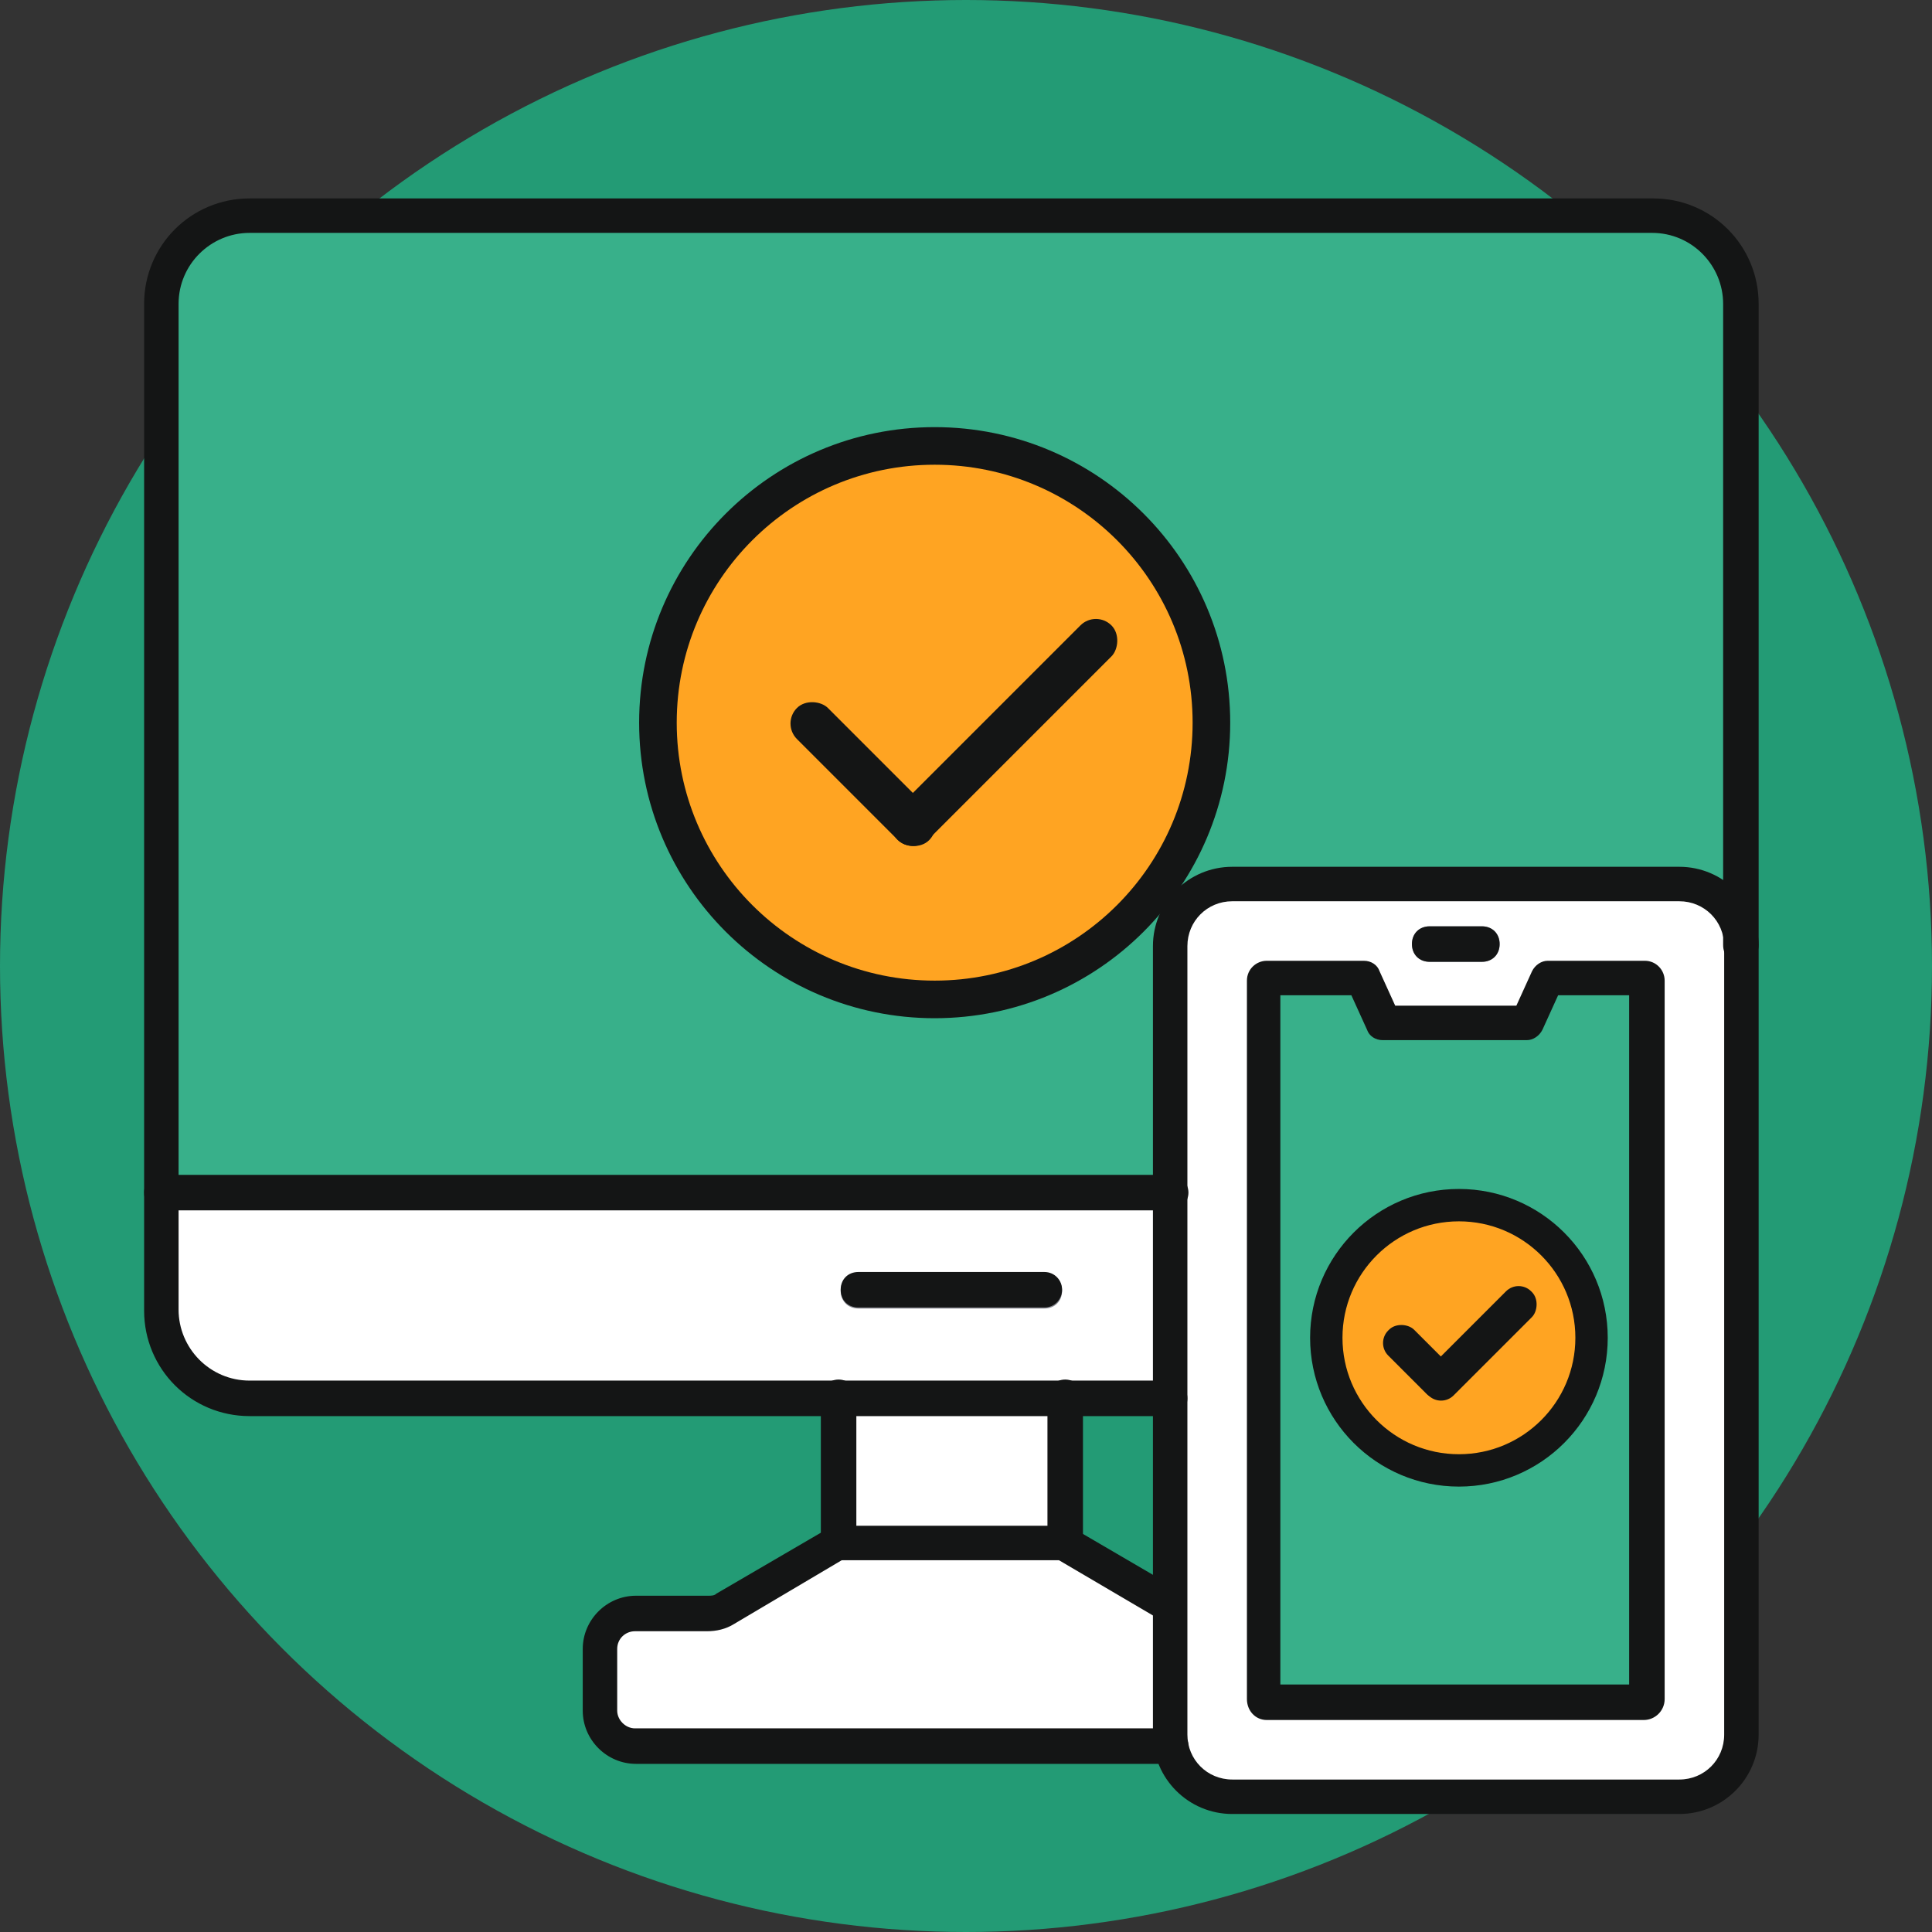 <?xml version="1.0" encoding="UTF-8"?>
<svg id="_圖層_2" data-name="圖層 2" xmlns="http://www.w3.org/2000/svg" version="1.1" viewBox="0 0 185 185">
  <rect x="0" y="0" width="185" height="185" fill="#333333" stroke="none"/>
  <defs>
    <style>
      .cls-1, .cls-2, .cls-3, .cls-4, .cls-5, .cls-6, .cls-7, .cls-8 {
        stroke-width: 0px;
      }

      .cls-1, .cls-3, .cls-7 {
        fill-rule: evenodd;
      }

      .cls-1, .cls-8 {
        fill: #fff;
      }

      .cls-2 {
        fill: #239b75;
      }

      .cls-9 {
        stroke-width: 3.1px;
      }

      .cls-9, .cls-10 {
        fill: #ffa422;
        stroke: #141515;
        stroke-miterlimit: 10;
      }

      .cls-3, .cls-5 {
        fill: #141515;
      }

      .cls-4 {
        fill: #868890;
      }

      .cls-10 {
        stroke-width: 3.6px;
      }

      .cls-6 {
        fill: #9496a2;
      }

      .cls-7 {
        fill: #38b08a;
      }
    </style>
  </defs>
  <circle class="cls-2" cx="92.5" cy="92.5" r="92.5"/>
  <g>
    <g>
      <rect class="cls-8" x="80.3" y="132.2" width="21.7" height="17.2"/>
      <path class="cls-1" d="M112.2,167.2l3.3-8.5-3.4-5-10.1-5.9h-21.7l-10.8,6.3c-.5.3-1.1.5-1.7.5h-6.9c-1.9,0-3.4,1.5-3.4,3.4v5.9c0,1.9,1.5,3.4,3.4,3.4h51.3Z"/>
      <path class="cls-7" d="M166.8,90.5l-54.7,43.3L15.5,114.3V29.1c0-4.6,3.8-8.4,8.4-8.4h134.4c4.6,0,8.4,3.8,8.4,8.4v61.4h0Z"/>
      <path class="cls-1" d="M113.7,133.9v-19.6H15.5v11.2c0,4.6,3.8,8.4,8.4,8.4,29.9,0,59.9,0,89.8,0Z"/>
      <path class="cls-1" d="M166.8,90.5v75.5c0,3.3-2.7,5.9-5.9,5.9h-42.8c-3.3,0-5.9-2.7-5.9-5.9v-75.5c0-3.3,2.7-5.9,5.9-5.9h42.8c3.3,0,5.9,2.7,5.9,5.9Z"/>
      <path class="cls-7" d="M148.2,93.6l-1.9,4.3h-13.8l-1.9-4.3h-9.3c-.1,0-.2.1-.2.2v68.8c0,.1.1.2.2.2h36.2c.1,0,.2-.1.2-.2v-68.8c0-.1-.1-.2-.2-.2h-9.3s0,0,0,0Z"/>
      <path class="cls-6" d="M136.9,88.7c-1,0-1.7.7-1.7,1.7s.7,1.7,1.7,1.7h5c1,0,1.7-.7,1.7-1.7s-.7-1.7-1.7-1.7h-5Z"/>
      <path class="cls-4" d="M82.2,121.9c-1,0-1.7.7-1.7,1.7s.7,1.7,1.7,1.7h17.8c1,0,1.7-.7,1.7-1.7s-.7-1.7-1.7-1.7h-17.8Z"/>
    </g>
    <g>
      <path class="cls-3" d="M118,86.3c-2.4,0-4.3,1.9-4.3,4.3v75.5c0,2.4,1.9,4.3,4.3,4.3h42.8c2.4,0,4.3-1.9,4.3-4.3v-75.5c0-2.4-1.9-4.3-4.3-4.3h-42.8ZM160.8,173.7h-42.8c-4.2,0-7.6-3.4-7.6-7.6v-75.5c0-4.2,3.4-7.6,7.6-7.6h42.8c4.2,0,7.6,3.4,7.6,7.6v75.5c0,4.2-3.4,7.6-7.6,7.6Z"/>
      <path class="cls-3" d="M122.7,161.3h33.3v-66h-6.8l-1.5,3.3c-.3.6-.9,1-1.5,1h-13.8c-.7,0-1.3-.4-1.5-1l-1.5-3.3h-6.8v66h0ZM157.5,164.7h-36.2c-1.1,0-1.9-.9-1.9-2v-68.8c0-1.1.9-1.9,1.9-1.9h9.3c.7,0,1.3.4,1.5,1l1.5,3.3h11.6l1.5-3.3c.3-.6.9-1,1.5-1h9.3c1.1,0,1.9.9,1.9,1.9v68.8c0,1.1-.9,2-2,2Z"/>
      <path class="cls-3" d="M141.9,92.1h-5c-1,0-1.7-.7-1.7-1.7s.7-1.7,1.7-1.7h5c1,0,1.7.7,1.7,1.7s-.7,1.7-1.7,1.7Z"/>
      <path class="cls-3" d="M112,135.6H23.9c-5.6,0-10.1-4.5-10.1-10.1V29.1c0-5.6,4.5-10.1,10.1-10.1h134.4c5.6,0,10.1,4.5,10.1,10.1v61.4c0,.9-.7,1.7-1.7,1.7s-1.7-.7-1.7-1.7V29.1c0-3.7-3-6.8-6.8-6.8H23.9c-3.7,0-6.8,3-6.8,6.8v96.3c0,3.7,3,6.8,6.8,6.8h88.1c1,0,1.7.8,1.7,1.7s-.7,1.7-1.7,1.7Z"/>
      <path class="cls-3" d="M112,115.9H15.5c-1,0-1.7-.7-1.7-1.7s.7-1.7,1.7-1.7h96.6c1,0,1.7.8,1.7,1.7s-.7,1.7-1.7,1.7Z"/>
      <path class="cls-3" d="M100,125.2h-17.8c-1,0-1.7-.7-1.7-1.7s.7-1.7,1.7-1.7h17.8c1,0,1.7.8,1.7,1.7s-.7,1.7-1.7,1.7Z"/>
      <path class="cls-3" d="M80.3,149.4c-1,0-1.7-.7-1.7-1.7v-13.9c0-.9.7-1.7,1.7-1.7s1.7.8,1.7,1.7v13.9c0,.9-.8,1.7-1.7,1.7h0ZM102,149.4c-1,0-1.7-.7-1.7-1.7v-13.9c0-.9.7-1.7,1.7-1.7s1.7.8,1.7,1.7v13.9c0,.9-.8,1.7-1.7,1.7Z"/>
      <path class="cls-3" d="M112.2,168.9h-51.3c-2.8,0-5.1-2.3-5.1-5.1v-5.9c0-2.8,2.3-5.1,5.1-5.1h6.9c.3,0,.6,0,.8-.2l10.8-6.3c.2-.1.6-.2.8-.2h21.7c.3,0,.6,0,.8.2l10.1,5.9c.8.5,1.1,1.5.6,2.3-.5.8-1.5,1.1-2.3.6l-9.7-5.7h-20.8l-10.3,6.1c-.8.5-1.7.7-2.6.7h-6.9c-.9,0-1.7.7-1.7,1.7v5.9c0,.9.8,1.7,1.7,1.7h51.3c.9,0,1.7.7,1.7,1.7,0,1-.8,1.7-1.7,1.7Z"/>
    </g>
    <circle class="cls-10" cx="89.5" cy="69.2" r="26.5"/>
    <g>
      <rect class="cls-5" x="80.5" y="65.2" width="4.2" height="17.9" rx="2.1" ry="2.1" transform="translate(-28.2 80.1) rotate(-45)"/>
      <rect class="cls-5" x="94.2" y="55.6" width="4.2" height="29" rx="2.1" ry="2.1" transform="translate(114.7 187.8) rotate(-135)"/>
    </g>
    <circle class="cls-9" cx="139.7" cy="128.1" r="12.7"/>
    <g>
      <rect class="cls-5" x="134.3" y="126.1" width="3.5" height="8.6" rx="1.7" ry="1.7" transform="translate(-52.4 134.4) rotate(-45)"/>
      <rect class="cls-5" x="140" y="121.6" width="3.5" height="14" rx="1.7" ry="1.7" transform="translate(151 319.8) rotate(-135)"/>
    </g>
  </g>
</svg>